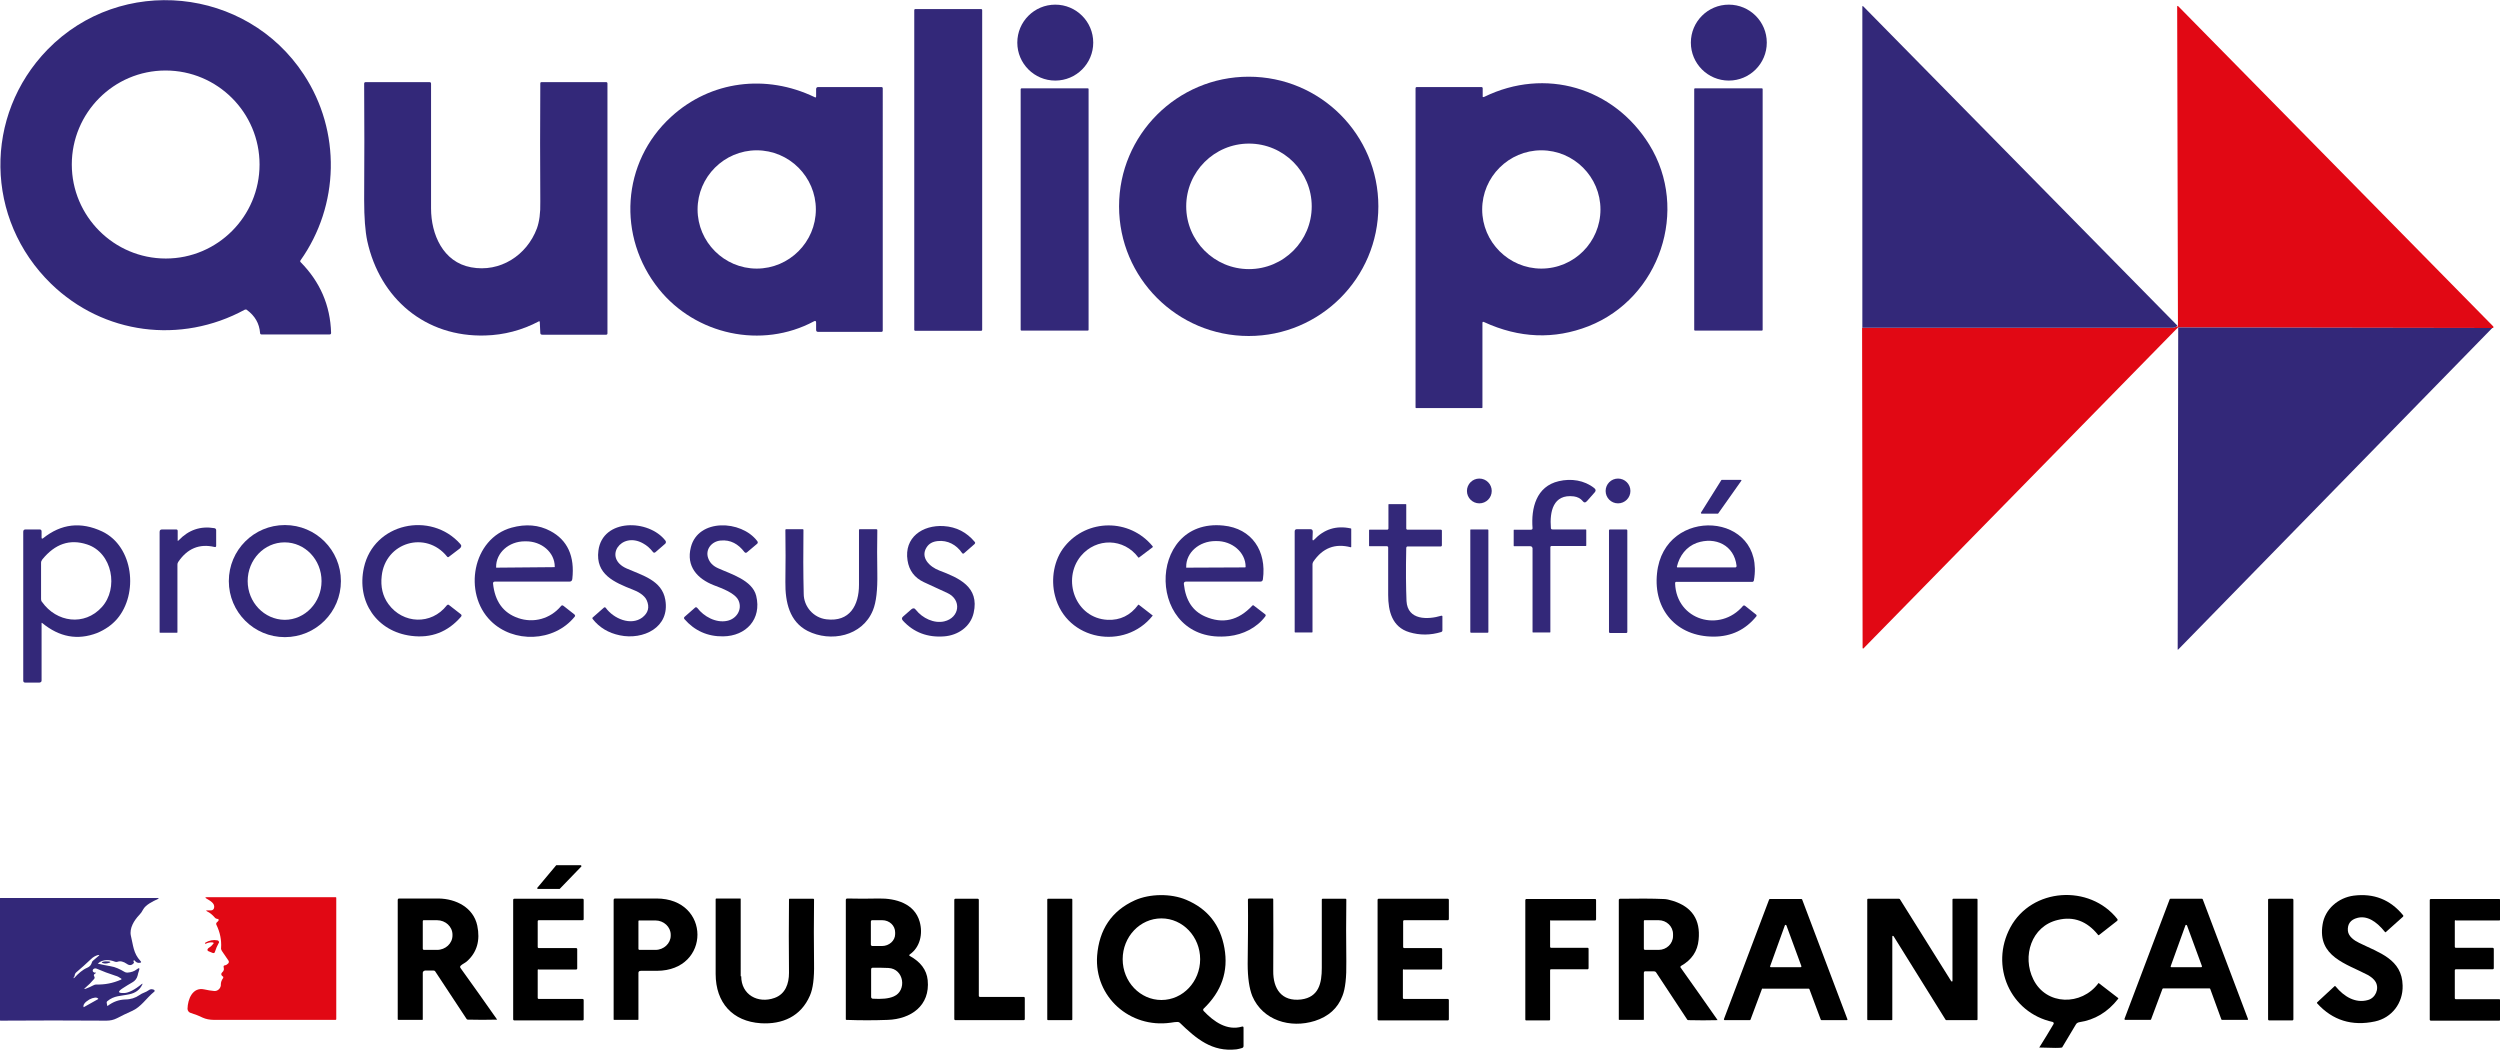 <svg xmlns="http://www.w3.org/2000/svg" xmlns:xlink="http://www.w3.org/1999/xlink" id="Calque_2_00000007391590886482455990000004552003070471939519_" x="0px" y="0px" viewBox="0 0 968 406.5" style="enable-background:new 0 0 968 406.5;" xml:space="preserve"><style type="text/css">	.st0{fill:#332879;}	.st1{fill:#E10814;}</style><g>	<path class="st0" d="M116.4,101.5c7.5,7.6,11.5,16.7,11.8,27.4c0,0.4-0.2,0.6-0.6,0.6h-26.3c-0.4,0-0.6-0.2-0.6-0.6  c-0.3-3.7-2-6.6-5.1-8.9c-0.2-0.2-0.5-0.2-0.8-0.1C70,133.4,40,129.5,19.8,109.9c-25.7-25-26.2-65.2-1.4-90.7  c28.5-29.2,77-24.2,99.2,9.6c14.5,22,13.9,50.7-1.3,72.1C116.2,101.1,116.2,101.3,116.4,101.5L116.4,101.5z M100.5,63.7  c0-20.1-16.3-36.4-36.4-36.4S27.8,43.7,27.8,63.7s16.3,36.4,36.4,36.4l0,0C84.2,100.1,100.5,83.8,100.5,63.7L100.5,63.7z"></path>	<circle class="st0" cx="408.6" cy="16.5" r="14.7"></circle>	<circle class="st0" cx="669.4" cy="16.5" r="14.7"></circle>	<path class="st0" d="M354.4,3.5h25.5c0.2,0,0.4,0.2,0.4,0.4v123.8c0,0.2-0.2,0.4-0.4,0.4h-25.5c-0.2,0-0.4-0.2-0.4-0.4V3.9  C354,3.7,354.2,3.5,354.4,3.5z"></path>	<path class="st0" d="M533.7,79.9c0,27.7-22.5,50.2-50.2,50.2s-50.2-22.5-50.2-50.2l0,0c0-27.7,22.5-50.2,50.2-50.2l0,0  C511.3,29.7,533.7,52.2,533.7,79.9L533.7,79.9z M507.9,79.9c0-13.4-10.9-24.3-24.3-24.3s-24.3,10.9-24.3,24.3s10.9,24.3,24.3,24.3  S507.9,93.3,507.9,79.9z"></path>	<path class="st0" d="M209,124.6c0-0.1-0.1-0.2-0.2-0.2c0,0-0.1,0-0.1,0c-6.6,3.5-13.6,5.3-20.8,5.5c-23.1,0.7-40.8-14.2-45.7-36.6  c-0.8-3.8-1.2-9.1-1.2-15.8c0.1-15.5,0.1-30.5,0-45.1c0-0.4,0.2-0.6,0.6-0.6h24.7c0.4,0,0.6,0.2,0.6,0.6c0,16.1,0,32.2,0,48.3  c0,10,4.6,20.8,15.5,22.8c11.2,2.1,21.6-4.6,25.5-15.1c0.9-2.5,1.4-5.9,1.3-10.2c-0.1-15.2-0.1-30.6,0-45.9c0-0.4,0.2-0.5,0.5-0.5  h25c0.3,0,0.5,0.2,0.5,0.5v96.8c0,0.3-0.2,0.5-0.5,0.5h-24.7c-0.5,0-0.8-0.2-0.8-0.7L209,124.6L209,124.6z"></path>	<path class="st0" d="M574.7,37.5c23.6-11.5,50.1-3.7,63.9,18.5c15.6,25.2,4.1,59.4-23.5,70.3c-13.3,5.2-26.8,4.7-40.5-1.6  c-0.4-0.2-0.6-0.1-0.6,0.4v32.7c0,0.1-0.1,0.2-0.2,0.2h-25.5c-0.1,0-0.2-0.1-0.2-0.2V34.2c0-0.3,0.2-0.5,0.5-0.5h25  c0.3,0,0.5,0.2,0.5,0.5v2.8C574,37.6,574.2,37.7,574.7,37.5L574.7,37.5z M619.7,81.1c0-12.6-10.3-22.9-22.9-22.9  s-22.9,10.3-22.9,22.9l0,0c0,12.6,10.3,22.9,22.9,22.9l0,0C609.5,104,619.7,93.7,619.7,81.1z"></path>	<path class="st0" d="M316,37.3v-2.8c0-0.5,0.3-0.8,0.8-0.8h24.5c0.3,0,0.5,0.2,0.5,0.5l0,0V128c0,0.3-0.2,0.5-0.5,0.5h-24.5  c-0.5,0-0.8-0.2-0.8-0.8v-2.8c0-0.6-0.3-0.8-0.8-0.5c-20.3,10.9-45.9,5.2-60.1-12.5c-16.2-20.2-14.5-49.1,4.8-66.7  c15.3-14,36.8-16.6,55.5-7.6C315.8,37.9,316,37.7,316,37.3L316,37.3z M315.9,81.1c0-12.6-10.3-22.9-22.9-22.9  c-12.6,0-22.9,10.3-22.9,22.9l0,0c0,12.6,10.3,22.9,22.9,22.9l0,0C305.6,104,315.9,93.7,315.9,81.1z"></path>	<path class="st0" d="M395.5,34.2h25.7c0.2,0,0.3,0.1,0.3,0.3v93.2c0,0.2-0.1,0.3-0.3,0.3h-25.7c-0.2,0-0.3-0.1-0.3-0.3V34.5  C395.2,34.4,395.4,34.2,395.5,34.2z"></path>	<path class="st0" d="M656.3,34.2h25.9c0.2,0,0.3,0.1,0.3,0.3v93.2c0,0.2-0.1,0.3-0.3,0.3h-25.9c-0.2,0-0.3-0.1-0.3-0.3V34.5  C656,34.4,656.1,34.2,656.3,34.2z"></path></g><g>	<path class="st1" d="M965,127l-121.7-0.2L721.6,251c-0.2,0.2-0.3,0.2-0.4-0.1l-0.2-124c40.1,0,80.2,0,120.2,0  c0.7,0,1.3-0.2,1.8-0.8c-0.3,0.2-0.3,0.4,0,0.4c0.2,0,0.3-0.1,0.3-0.3L843,2.5c0-0.1,0.1-0.2,0.2-0.2c0.1,0,0.1,0,0.2,0.1l122,124  c0.1,0.1,0.1,0.4,0,0.5c0,0-0.1,0-0.1,0.1C965.3,127,965.2,127,965,127z"></path>	<path class="st0" d="M843.1,126.1c-0.5,0.5-1.2,0.8-1.8,0.8c-40,0-80.1,0-120.2,0V2.7c0-0.4,0.1-0.5,0.4-0.2L843.1,126.1z"></path>	<path class="st0" d="M965,127L843.4,251.5c-0.1,0.1-0.2,0.1-0.2,0c0,0,0-0.1,0-0.1l0.2-124.6L965,127z"></path></g><g>	<circle class="st0" cx="572.8" cy="190.1" r="4.8"></circle>	<circle class="st0" cx="626.5" cy="190.1" r="4.8"></circle>	<path class="st0" d="M592.5,211.5h-6.2c-0.2,0-0.2-0.1-0.2-0.2v-6c0-0.2,0.1-0.2,0.2-0.2h6.5c0.4,0,0.6-0.2,0.6-0.6  c-0.6-7.7,1.4-16.2,10.2-18.2c4.7-1.1,9.8-0.4,13.7,2.7c0.6,0.5,0.7,1,0.2,1.6l-3,3.4c-0.6,0.7-1.2,0.7-1.7,0c-0.8-1-2-1.6-3.4-1.8  c-8.1-1-9.4,6-8.9,12.2c0,0.4,0.2,0.6,0.7,0.6H614c0.1,0,0.2,0.1,0.2,0.2v6c0,0.2-0.1,0.2-0.2,0.2h-13.2c-0.3,0-0.5,0.2-0.5,0.5  v32.8c0,0.2-0.1,0.2-0.2,0.2h-6.5c-0.2,0-0.2-0.1-0.2-0.2v-32.5C593.2,211.7,593,211.5,592.5,211.5L592.5,211.5z"></path>	<path class="st0" d="M674.2,186.2l-8.9,12.6c-0.1,0.1-0.2,0.1-0.2,0.1h-6.2c-0.2,0-0.3-0.1-0.3-0.3c0,0,0-0.1,0-0.1l7.9-12.6  c0.1-0.1,0.2-0.1,0.3-0.1l7.2,0c0.2,0,0.3,0.1,0.3,0.3C674.3,186.1,674.2,186.2,674.2,186.2L674.2,186.2z"></path>	<path class="st0" d="M544.5,212.1c-0.2,8.8-0.1,15.7,0.1,20.6c0.4,7.5,8.2,7.3,13.5,5.7c0.2,0,0.3,0,0.4,0.2c0,0,0,0,0,0.1l0,5.4  c0,0.3-0.2,0.5-0.4,0.6c-4.2,1.3-8.4,1.3-12.4,0.1c-6.7-2-8.2-8.2-8.2-14.4c0-6.1,0-12.3,0-18.4c0-0.3-0.2-0.5-0.5-0.5h-6.7  c-0.2,0-0.2-0.1-0.2-0.2v-6c0-0.2,0.1-0.2,0.2-0.2h6.8c0.3,0,0.5-0.2,0.5-0.5v-9.2c0-0.2,0.1-0.2,0.2-0.2h6.5  c0.2,0,0.2,0.1,0.2,0.2v9.2c0,0.3,0.2,0.5,0.5,0.5h12.9c0.2,0,0.4,0.1,0.4,0.4v5.6c0,0.3-0.2,0.5-0.5,0.5h-12.5  C544.8,211.5,544.6,211.7,544.5,212.1L544.5,212.1z"></path>	<path class="st0" d="M16.3,241.2c-0.1-0.1-0.2,0-0.2,0c0,0,0,0.1,0,0.1v22.2c0,0.5-0.3,0.7-0.8,0.8H9.8c-0.5,0-0.8-0.2-0.8-0.8  v-57.6c0-0.6,0.3-0.9,0.9-0.9h5.4c0.5,0,0.8,0.2,0.8,0.8v2.3c0,0.5,0.2,0.6,0.6,0.3c7-5.6,14.6-6.5,22.9-2.6  c12.1,5.8,14.1,24.1,5.7,33.9c-2,2.3-4.6,4.1-7.7,5.4C30,248,23,246.7,16.3,241.2L16.3,241.2z M33.7,210.8  c-6.7-2.2-12.4-0.2-17.3,5.8c-0.3,0.4-0.5,0.8-0.5,1.3V232c0,0.4,0.1,0.8,0.4,1.1c5.6,7.9,16.4,9.4,23.1,2  C46,227.9,43.6,214,33.7,210.8L33.7,210.8z"></path>	<path class="st0" d="M132,225c0,12-9.7,21.7-21.7,21.7l0,0c-12,0-21.7-9.7-21.7-21.7s9.7-21.7,21.7-21.7S132,213,132,225L132,225z   M110.2,240c7.9,0,14.3-6.7,14.3-15l0,0c0-8.3-6.4-15-14.3-15l0,0c-7.9,0-14.3,6.7-14.3,15l0,0C95.9,233.2,102.3,239.9,110.2,240  L110.2,240z"></path>	<path class="st0" d="M173.1,215.5c-8.2-10.2-23.9-5.5-25.3,7.5c-0.5,4.2,0.4,7.9,2.6,10.9c5.6,7.7,16.6,8.2,22.6,0.5  c0.3-0.3,0.6-0.4,0.9-0.1l4.5,3.5c0.4,0.3,0.4,0.6,0.1,1c-5.1,5.9-11.5,8.4-19.3,7.4c-13.3-1.7-21.2-13.2-18.3-26.4  c3.8-17.3,25.9-22,37.3-9.2c0.6,0.6,0.5,1.2-0.2,1.8l-4.2,3.2C173.6,215.8,173.3,215.8,173.1,215.5L173.1,215.5z"></path>	<path class="st0" d="M190.9,225.9c0.7,6.9,3.9,11.4,9.7,13.4c6,2.1,12.5,0.3,16.6-4.6c0.3-0.4,0.6-0.4,1-0.1l4.2,3.3  c0.3,0.3,0.4,0.6,0.1,0.9c-8,9.9-23.8,10.3-32.5,1.6c-10.8-10.7-7.1-31.9,8.1-36.1c5.5-1.5,10.5-1.1,15,1.3  c6.6,3.5,9.5,9.7,8.5,18.6c-0.1,0.7-0.5,1-1.1,1h-28.9C191.1,225.2,190.9,225.5,190.9,225.9L190.9,225.9z M192.2,219.8l22.5-0.2  c0.1,0,0.1-0.1,0.1-0.1v-0.1c0-5.5-5.1-9.9-11.3-9.8h-0.3c-6.2,0-11.2,4.5-11.1,10l0,0v0.1C192.1,219.8,192.1,219.8,192.2,219.8  L192.2,219.8z"></path>	<path class="st0" d="M249,210.4c-8.5-4.8-15.6,5.6-6.4,9.7c6.1,2.7,13.7,4.6,15,12.1c1.9,10.8-8.6,15.7-17.6,13.8  c-4.4-0.9-7.9-3-10.5-6.3c-0.2-0.3-0.2-0.5,0.1-0.7l4.2-3.7c0.2-0.2,0.5-0.2,0.7,0c0,0,0,0,0,0c3.1,4.3,9.8,7.1,14.2,3.8  c2.3-1.8,2.9-4,1.7-6.7c-0.9-2-3.5-3.4-5.4-4.1c-7.1-2.8-14.5-5.9-13.3-15.1c1.6-12.5,19.5-12.3,26-3.8c0.2,0.3,0.2,0.8-0.1,1.1  l-3.8,3.3c-0.4,0.3-0.7,0.3-1-0.1C251.8,212.4,250.5,211.2,249,210.4L249,210.4z"></path>	<path class="st0" d="M276.4,226.6c-6.4-2.5-10.8-7.3-8.9-14.7c2.8-11.2,19.5-10.6,25.7-2.4c0.3,0.4,0.3,0.8-0.1,1.1l-3.8,3.2  c-0.4,0.4-0.8,0.3-1.1-0.1c-2.3-3-5.3-4.8-9.2-4.4c-3.4,0.3-6,3.4-4.8,6.8c0.6,1.7,1.8,3,3.8,3.9c4.8,2.2,13.3,4.6,14.8,10.7  c2.2,9-3.9,15.6-12.8,15.7c-6,0.1-11.1-2.2-15-6.7c-0.2-0.3-0.2-0.5,0-0.8l4.1-3.6c0.3-0.3,0.6-0.2,0.9,0.1c2.5,3.3,7.2,5.9,11.5,5  c3.6-0.7,6-4.3,4.5-7.8C284.7,229.6,279.5,227.8,276.4,226.6L276.4,226.6z"></path>	<path class="st0" d="M363.7,220.9c7.6,2.9,15.6,6.3,13.3,16.4c-1.2,5.4-6.1,8.7-11.4,9.1c-6.4,0.5-11.8-1.5-16-6.1  c-0.5-0.6-0.5-1.1,0.1-1.6l3.2-2.8c0.6-0.5,1.2-0.5,1.7,0.2c2.6,3.3,7.1,5.4,11,4.5c6-1.4,6.9-8.4,1.2-11c-3-1.4-6-2.8-9.1-4.2  c-3.6-1.7-5.7-4.5-6.3-8.4c-1.4-8.9,5.8-13.8,14-13.3c4.9,0.3,8.9,2.4,12,6.1c0.3,0.3,0.2,0.6-0.1,0.9l-4,3.5  c-0.3,0.3-0.6,0.2-0.8-0.1c-2.2-3.2-5.6-5-9.4-4.6c-2,0.2-3.4,1-4.3,2.4C356.2,215.9,360,219.5,363.7,220.9L363.7,220.9z"></path>	<path class="st0" d="M446.3,238.4c-10.8,13.6-33.4,9.7-37.8-7.7c-1.7-6.5-0.4-14.1,3.8-19.2c8.6-10.6,25-10.9,34,0  c0.1,0.1,0.1,0.3,0,0.4c0,0,0,0,0,0l-5.3,4c-0.1,0-0.1,0-0.2,0c-5.6-7.6-16.3-7.8-22.3-0.6c-7.4,9-2.2,24.1,10.4,24.7  c4.8,0.2,8.8-1.7,11.8-5.8c0.1-0.1,0.2-0.1,0.3,0l5.3,4.1C446.4,238.2,446.4,238.3,446.3,238.4L446.3,238.4z"></path>	<path class="st0" d="M458.4,226.2c0.7,6.3,3.4,10.4,8.2,12.5c6.8,3,12.9,1.6,18.3-4.2c0.2-0.2,0.4-0.2,0.6,0l4.3,3.3  c0.3,0.2,0.4,0.5,0.1,0.9c-3.3,4.4-8.6,7-14,7.6c-32.3,3.6-32.5-45.9-2.2-42.8c11,1.1,16.8,9.8,15.3,20.8c-0.1,0.6-0.4,0.9-1,0.9  h-28.8C458.6,225.2,458.3,225.6,458.4,226.2L458.4,226.2z M459.4,219.8l22.7-0.1c0.1,0,0.2-0.1,0.2-0.2l0,0v-0.1  c0-5.5-5.2-10-11.4-9.9l0,0h-0.3c-6.3,0-11.4,4.5-11.3,10v0.1C459.2,219.7,459.3,219.8,459.4,219.8L459.4,219.8L459.4,219.8z"></path>	<path class="st0" d="M648.6,225.9c0.5,14.3,17.4,19.2,26.3,8.7c0.2-0.2,0.5-0.2,0.7-0.1l4.4,3.5c0.2,0.2,0.2,0.4,0.1,0.6  c-4.2,5.2-9.7,7.9-16.6,7.9c-14.3,0-23.4-10.4-21.9-24.5c2.7-26.5,42.2-23.8,37.5,2.8c-0.1,0.3-0.3,0.5-0.6,0.5h-29.2  C648.8,225.2,648.6,225.4,648.6,225.9L648.6,225.9z M672.4,219.1c-0.9-8-8.2-11.4-15.4-8.9c-4.1,1.5-6.7,5-7.7,9.2  c0,0.1,0,0.3,0.2,0.3c0,0,0,0,0.1,0h22.3C672.2,219.7,672.4,219.5,672.4,219.1L672.4,219.1z"></path>	<path class="st0" d="M69.2,209.2c3.8-4,8.4-5.6,13.8-4.7c0.4,0.1,0.7,0.3,0.7,0.8v6c0,0.4-0.2,0.6-0.6,0.5  c-5.9-1.4-10.6,0.6-14.1,5.8c-0.2,0.3-0.3,0.6-0.3,1v26.2c0,0.2-0.1,0.2-0.2,0.2l-6.5,0c-0.2,0-0.2-0.1-0.2-0.3V206  c0-0.7,0.3-1,1-1h5.4c0.4,0,0.6,0.2,0.6,0.6l0,3.4C68.7,209.5,68.9,209.5,69.2,209.2L69.2,209.2z"></path>	<path class="st0" d="M508.2,208.7c0,0.6,0.2,0.7,0.6,0.3c3.9-4.1,8.6-5.6,14.2-4.4c0.1,0,0.2,0.1,0.2,0.2l0,6.9  c0,0.2-0.1,0.2-0.2,0.2c-6.1-1.6-10.9,0.3-14.5,5.6c-0.2,0.3-0.3,0.7-0.3,1v26.2c0,0.1-0.1,0.2-0.2,0.2h-6.5  c-0.1,0-0.2-0.1-0.2-0.2v-38.9c0-0.6,0.3-0.9,0.9-0.9h5.1c0.7,0,1,0.3,1,1L508.2,208.7L508.2,208.7z"></path>	<path class="st0" d="M320,239.8c9,1.1,12.6-5.4,12.6-13.4c0-6.9,0-14,0-21.2c0-0.2,0.1-0.3,0.3-0.3h6.4c0.2,0,0.4,0.1,0.4,0.4  c-0.1,5.6-0.1,11.2,0,16.7c0.1,6.4-0.4,11.1-1.7,14.3c-4.1,10.1-16.4,12.5-25.3,8c-7-3.6-8.7-11.1-8.6-19c0.1-6.7,0.1-13.4,0-20.1  c0-0.2,0.1-0.3,0.3-0.3h6.4c0.2,0,0.3,0.1,0.3,0.3c-0.1,8.5-0.1,16.7,0.1,24.7C311.2,234.8,314.9,239.2,320,239.8L320,239.8z"></path>	<path class="st0" d="M569.6,205h6.4c0.2,0,0.3,0.1,0.3,0.3v39.4c0,0.2-0.1,0.3-0.3,0.3h-6.4c-0.2,0-0.3-0.1-0.3-0.3v-39.4  C569.2,205.1,569.4,205,569.6,205z"></path>	<path class="st0" d="M623.4,205h6.3c0.2,0,0.4,0.2,0.4,0.4v39.3c0,0.2-0.2,0.4-0.4,0.4h-6.3c-0.2,0-0.4-0.2-0.4-0.4v-39.3  C623,205.1,623.2,205,623.4,205z"></path></g><g>	<path d="M225.1,335.5l-8.3,8.6c-0.1,0.1-0.1,0.1-0.2,0.1h-8.3c-0.2,0-0.3-0.2-0.3-0.3c0-0.1,0-0.1,0.1-0.2l7.2-8.6  c0.1-0.1,0.1-0.1,0.2-0.1l9.3,0c0.2,0,0.3,0.1,0.3,0.3C225.2,335.4,225.1,335.5,225.1,335.5z"></path>	<path d="M466.1,391.5c3.9,4.1,9,7.7,14.8,6c0.4-0.1,0.6,0,0.6,0.5v7c0,0.4-0.2,0.7-0.6,0.8c-0.7,0.2-1.4,0.4-2.1,0.5  c-9.5,1.1-15.6-4.1-22-10.3c-0.2-0.2-0.5-0.3-0.9-0.3c-0.6,0-1.5,0.1-2.7,0.3c-15.7,2.2-29.5-10-28.4-25.9  c0.8-10.2,5.6-17.4,14.6-21.5c5.8-2.6,14-2.7,19.9-0.2c8.3,3.5,13.2,9.7,14.8,18.7c1.6,9-1.1,16.8-8.1,23.5  C465.8,390.8,465.8,391.2,466.1,391.5L466.1,391.5z M449.7,387.2c8.3,0,15-7.1,15-15.8s-6.7-15.8-15-15.8s-15,7.1-15,15.8l0,0  C434.7,380.2,441.5,387.2,449.7,387.2L449.7,387.2z"></path>	<path d="M794.8,395.7c-16.5-3.6-24.4-21.7-16.4-36.6c8.3-15.4,30.7-16.8,41.4-3.3c0.2,0.2,0.2,0.6-0.1,0.8l0,0l-6.9,5.4  c-0.2,0.2-0.4,0.1-0.5-0.1c-4.2-5.2-9.4-7.2-15.5-5.7c-10.3,2.4-13.9,14.1-9.5,23c5,10.2,18.7,10.3,25.2,1.5c0.1-0.1,0.1-0.1,0.2,0  l7.4,5.7c0.1,0.1,0.2,0.2,0,0.4c-4,5.1-9,8.1-15,9c-0.6,0.1-1.1,0.4-1.4,1l-5.2,8.7c0,0-0.1,0.1-0.1,0.1c-0.5,0.2-3.4,0.2-8.8,0  c0,0,0,0,0,0c0,0,0,0,0,0c2-3.1,3.8-6.2,5.6-9.2C795.2,396,795.1,395.8,794.8,395.7L794.8,395.7z"></path>	<path d="M904.4,382c3.2,3.9,7.7,6.6,12.5,5.2c2.9-0.8,4.4-4.3,3-6.9c-0.6-1.1-1.7-2-3.1-2.8c-8.4-4.4-19.5-7.1-17.5-19.5  c0.9-6,6.1-10.4,12-11.2c7.8-1,14.2,1.5,19.2,7.6c0.1,0.1,0.1,0.3,0,0.5l-6.7,6c-0.1,0.1-0.3,0.1-0.3,0c0,0,0,0,0,0  c-3.6-4.5-7.2-6.4-10.7-5.5c-2.7,0.7-3.9,2.4-3.7,5c0.2,2.2,2.5,3.8,4.4,4.7c7.7,3.8,16.6,6.3,16.8,16.5  c0.2,6.8-4.2,12.5-10.7,13.9c-8.9,1.9-16.4-0.4-22.4-7c-0.1-0.1-0.1-0.3,0-0.4l6.8-6.3C904.1,381.8,904.3,381.8,904.4,382  L904.4,382L904.4,382z"></path>	<path d="M163.7,376.7v18c0,0.2-0.1,0.2-0.2,0.2c-6.1,0-9.2,0-9.2,0c-0.2,0-0.3-0.1-0.3-0.3c0,0,0,0,0,0v-46.1  c0-0.4,0.2-0.6,0.6-0.6c5.2,0,10.2,0,15.2,0c6.8,0.1,13.5,3.5,15,10.5c1.2,5.7-0.1,10.4-4.1,13.9c-0.7,0.6-1.7,1-2.3,1.6  c-0.3,0.3-0.3,0.6-0.1,0.9c4.6,6.4,9.3,13,14.2,20c0,0,0,0,0,0c0,0,0,0,0,0c-3.8,0.1-7.6,0.1-11.4,0c-0.1,0-0.3-0.1-0.4-0.2  l-12.2-18.5c-0.1-0.2-0.4-0.3-0.6-0.3h-3.4C164,376,163.7,376.2,163.7,376.7L163.7,376.7z M163.7,356.7l0,10.6  c0,0.3,0.2,0.5,0.5,0.5h5c3.3,0,6-2.5,6-5.6l0,0v-0.3c0-3.1-2.7-5.6-6-5.6h-5C164,356.2,163.7,356.4,163.7,356.7L163.7,356.7  L163.7,356.7z"></path>	<path d="M208.2,375.6l0,10.8c0,0.2,0.2,0.4,0.4,0.4h17c0.2,0,0.4,0.2,0.4,0.4v7.5c0,0.2-0.2,0.4-0.4,0.4h-26.5  c-0.2,0-0.4-0.2-0.4-0.4v-46.3c0-0.2,0.2-0.4,0.4-0.4h26.5c0.2,0,0.4,0.2,0.4,0.4v7.5c0,0.2-0.1,0.4-0.4,0.4h-17  c-0.2,0-0.4,0.2-0.4,0.4v10c0,0.2,0.2,0.4,0.4,0.4h14.5c0.2,0,0.4,0.2,0.4,0.4v7.5c0,0.2-0.2,0.4-0.4,0.4h-14.5  C208.4,375.2,208.2,375.4,208.2,375.6L208.2,375.6z"></path>	<path d="M247.2,376.7v18c0,0.2-0.1,0.2-0.2,0.2h-9.2c-0.2,0-0.2-0.1-0.2-0.2v-46.2c0-0.4,0.2-0.6,0.6-0.6c5.5,0,10.9,0,16,0  c21.1,0,21.1,27.9,0.2,28c-2,0-4.1,0-6.2,0C247.5,375.9,247.2,376.2,247.2,376.7L247.2,376.7z M247.2,356.7l0,10.7  c0,0.2,0.2,0.4,0.4,0.4l6.2,0c3.2,0,5.9-2.5,5.9-5.5v-0.4c0-3-2.7-5.5-5.9-5.5l0,0l-6.2,0C247.4,356.3,247.2,356.5,247.2,356.7  L247.2,356.7L247.2,356.7z"></path>	<path d="M287,378c0,7.2,6.5,10.7,12.9,8.4c4.2-1.5,5.6-5.5,5.6-9.7c-0.1-9.5-0.1-19,0-28.5c0-0.1,0.1-0.2,0.2-0.2h9.2  c0.2,0,0.3,0.1,0.3,0.3c-0.1,8.6-0.1,16.9,0,24.8c0.1,5.6-0.4,9.7-1.6,12.4c-3.5,8.1-10.7,11.2-19,10.7  c-10.9-0.7-17.5-7.9-17.5-19.1c0-6.8,0-16.4,0-28.9c0-0.2,0.1-0.3,0.3-0.3h9.2c0.2,0,0.2,0.1,0.2,0.2V378L287,378z"></path>	<path d="M352.2,370.1c4.2,2.3,6.6,5.4,7,9.4c1,9.9-6.5,15.1-15.5,15.4c-5.3,0.2-10.6,0.2-16,0c-0.1,0-0.2-0.1-0.2-0.2v-46.2  c0-0.4,0.2-0.6,0.6-0.6c3.9,0.1,7.9,0.1,12.2,0c6.5-0.1,13.8,1.9,15.8,9c1.3,4.6,0.2,9.9-3.9,12.7C352,369.8,352,369.9,352.2,370.1  C352.1,370.1,352.1,370.1,352.2,370.1L352.2,370.1z M337.2,356.8l0,8.9c0,0.3,0.2,0.6,0.6,0.6l3.7,0c2.8,0,5.1-2.1,5.1-4.6  c0,0,0,0,0,0V361c0-2.6-2.2-4.7-5-4.7l-3.7,0C337.5,356.2,337.2,356.5,337.2,356.8C337.2,356.8,337.2,356.8,337.2,356.8  L337.2,356.8z M346.1,385.8c5.1-2.2,4-10.7-2.1-11c-1.9-0.1-3.9-0.1-6-0.1c-0.5,0-0.7,0.2-0.7,0.7V386c0,0.4,0.2,0.6,0.6,0.7  C341.4,386.9,344.1,386.7,346.1,385.8z"></path>	<path d="M379.4,386h17c0.2,0,0.4,0.2,0.4,0.4l0,0v8.2c0,0.2-0.2,0.4-0.4,0.4h-26.5c-0.2,0-0.4-0.2-0.4-0.4l0,0v-46.2  c0-0.2,0.2-0.4,0.4-0.4h8.7c0.2,0,0.4,0.2,0.4,0.4l0,0v37.2C379,385.8,379.2,386,379.4,386L379.4,386z"></path>	<path d="M405.8,348h9.1c0.2,0,0.3,0.1,0.3,0.3v46.4c0,0.2-0.1,0.3-0.3,0.3h-9.1c-0.2,0-0.3-0.1-0.3-0.3v-46.4  C405.5,348.1,405.6,348,405.8,348z"></path>	<path d="M509.1,395.3c-9.5,3-20.2-0.2-24.2-9.6c-1.2-3-1.8-7.2-1.8-12.5c0.1-8.4,0.2-16.6,0.1-24.8c0-0.3,0.2-0.5,0.5-0.5h8.9  c0.3,0,0.4,0.1,0.4,0.4c0.1,8.4,0,17.6,0,27.6c-0.1,6.9,3.2,12,10.8,11.1c6.9-0.9,8-6.4,8-12.2c0-9.2,0-18,0-26.5  c0-0.1,0.1-0.3,0.3-0.3h8.9c0.2,0,0.3,0.1,0.3,0.3c-0.1,7.7-0.1,15.7,0,24c0.1,6.1-0.4,10.6-1.5,13.3  C518,390.4,514.4,393.6,509.1,395.3L509.1,395.3z"></path>	<path d="M543.2,375.6l0,10.8c0,0.2,0.2,0.4,0.4,0.4h17c0.2,0,0.4,0.2,0.4,0.4v7.5c0,0.2-0.2,0.4-0.4,0.4h-26.8  c-0.2,0-0.4-0.2-0.4-0.4v-46.3c0-0.2,0.2-0.4,0.4-0.4h26.8c0.2,0,0.4,0.2,0.4,0.4v7.5c0,0.2-0.2,0.4-0.3,0.4h-17  c-0.2,0-0.4,0.2-0.4,0.4v10c0,0.2,0.2,0.4,0.4,0.4h14.3c0.2,0,0.4,0.2,0.4,0.4v7.5c0,0.2-0.2,0.4-0.4,0.4h-14.3  C543.4,375.2,543.2,375.4,543.2,375.6L543.2,375.6z"></path>	<path d="M600.2,356.6v10c0,0.2,0.2,0.4,0.3,0.4h14.3c0.2,0,0.3,0.2,0.3,0.4v7.5c0,0.2-0.2,0.4-0.3,0.4h-14.3  c-0.2,0-0.3,0.2-0.3,0.4v19.1c0,0.2-0.2,0.3-0.3,0.3h-9c-0.2,0-0.3-0.2-0.3-0.3v-46.3c0-0.2,0.2-0.4,0.3-0.4h26.8  c0.2,0,0.3,0.2,0.3,0.4v7.5c0,0.2-0.2,0.4-0.3,0.4h-17.1C600.4,356.2,600.2,356.4,600.2,356.6L600.2,356.6z"></path>	<path d="M636.5,376.7v18c0,0.2-0.1,0.2-0.2,0.2H627c-0.2,0-0.2-0.1-0.2-0.2v-46.2c0-0.3,0.2-0.5,0.5-0.5c7-0.1,12.5-0.1,16.8,0.1  c1.1,0,2.3,0.3,3.6,0.7c7.4,2.3,10.8,7.3,10,15.1c-0.4,4.4-2.7,7.8-6.8,10.1c-0.2,0.1-0.3,0.4-0.2,0.6c0,0,0,0,0,0  c4.8,6.8,9.6,13.5,14.3,20.3c0,0,0,0,0,0.1c0,0,0,0,0,0c-3.7,0.1-7.4,0.1-11.3,0c-0.2,0-0.3-0.1-0.4-0.2l-12-18.2  c-0.2-0.4-0.6-0.5-1-0.5h-3C636.8,376,636.5,376.2,636.5,376.7z M636.5,356.7v10.6c0,0.3,0.2,0.5,0.5,0.5h5.2  c3.1,0,5.6-2.4,5.6-5.4l0,0v-0.7c0-3-2.5-5.4-5.6-5.4H637C636.7,356.2,636.5,356.4,636.5,356.7L636.5,356.7z"></path>	<path d="M682.2,383l-4.4,11.8c0,0.1-0.2,0.2-0.3,0.2h-9.7c-0.2,0-0.3-0.2-0.3-0.3c0,0,0-0.1,0-0.1l17.5-46.3c0-0.1,0.2-0.2,0.3-0.2  h12.2c0.1,0,0.3,0.1,0.3,0.2l17.5,46.3c0.1,0.2,0,0.4-0.2,0.4c0,0-0.1,0-0.1,0l-9.7,0c-0.1,0-0.3-0.1-0.3-0.2l-4.4-11.8  c0-0.1-0.2-0.2-0.3-0.2h-17.9C682.3,382.7,682.2,382.8,682.2,383L682.2,383z M685.4,374.1c-0.1,0.2,0,0.3,0.2,0.4c0,0,0.1,0,0.1,0  h11.5c0.2,0,0.3-0.1,0.3-0.3c0,0,0-0.1,0-0.1l-5.8-15.8c-0.1-0.1-0.2-0.2-0.4-0.2c-0.1,0-0.1,0.1-0.2,0.2L685.4,374.1L685.4,374.1z  "></path>	<path d="M732.5,395h-9.2c-0.2,0-0.3-0.1-0.3-0.3v-46.4c0-0.2,0.1-0.3,0.3-0.3h12c0.1,0,0.2,0.1,0.3,0.1l19.9,31.8  c0.1,0.1,0.3,0.2,0.4,0.1c0.1-0.1,0.1-0.1,0.1-0.2v-31.5c0-0.2,0.1-0.3,0.3-0.3h9.1c0.2,0,0.3,0.1,0.3,0.3v46.4  c0,0.2-0.1,0.3-0.3,0.3h-11.8c-0.1,0-0.2-0.1-0.3-0.2l-20.1-32.3c-0.1-0.1-0.3-0.2-0.4-0.1c-0.1,0.1-0.1,0.1-0.1,0.2l0,32  C732.8,394.8,732.6,395,732.5,395L732.5,395z"></path>	<path d="M837.3,382.9l-4.4,11.8c0,0.1-0.2,0.2-0.3,0.2l-9.7,0c-0.2,0-0.3-0.2-0.3-0.3c0,0,0-0.1,0-0.1l17.5-46.3  c0-0.1,0.2-0.2,0.3-0.2h12.2c0.1,0,0.3,0.1,0.3,0.2l17.5,46.3c0.1,0.2,0,0.4-0.2,0.4c0,0-0.1,0-0.1,0h-9.7c-0.1,0-0.3-0.1-0.3-0.2  l-4.3-11.8c0-0.1-0.2-0.2-0.3-0.2h-17.9C837.5,382.7,837.4,382.8,837.3,382.9L837.3,382.9z M840.5,374.1c-0.1,0.2,0,0.3,0.2,0.4  c0,0,0.1,0,0.1,0h11.5c0.2,0,0.3-0.1,0.3-0.3c0,0,0-0.1,0-0.1l-5.8-15.8c-0.1-0.1-0.2-0.2-0.4-0.2c-0.1,0-0.1,0.1-0.2,0.2  L840.5,374.1L840.5,374.1z"></path>	<path d="M878.6,348h9c0.2,0,0.4,0.2,0.4,0.4v46.3c0,0.2-0.2,0.4-0.4,0.4h-9c-0.2,0-0.4-0.2-0.4-0.4v-46.3  C878.2,348.1,878.4,348,878.6,348z"></path>	<path d="M950.5,356.6l0,10c0,0.2,0.2,0.4,0.4,0.4h14.3c0.2,0,0.4,0.2,0.4,0.4v7.5c0,0.2-0.2,0.4-0.4,0.4h-14.3  c-0.2,0-0.4,0.2-0.4,0.4v10.8c0,0.2,0.2,0.4,0.4,0.4h16.8c0.2,0,0.4,0.2,0.4,0.4v7.5c0,0.2-0.2,0.4-0.4,0.4h-26.5  c-0.2,0-0.4-0.2-0.4-0.4v-46.3c0-0.2,0.2-0.4,0.4-0.4h26.5c0.2,0,0.4,0.2,0.4,0.4v7.5c0,0.2-0.2,0.4-0.3,0.4h-16.8  C950.7,356.2,950.5,356.4,950.5,356.6L950.5,356.6z"></path></g><g>	<path class="st0" d="M38.2,373.2c1.5,0.4,3,0.6,4.5,0.9c2,0.3,3.8,1.2,5.5,2.2c0.3,0.2,0.7,0.3,1.1,0.3c1.5-0.1,2.7-0.5,3.7-1.3  c0.9-0.7,1.2-0.5,0.8,0.6c-0.2,0.6-0.4,1.2-0.5,1.8c-0.3,1.2-1,2.1-2.1,2.7c-1.2,0.7-2.4,1.4-3.6,2.2c-2.2,1.4-2,2,0.6,1.9  c1.6-0.1,3.9-1.2,6.7-3.5c0.3-0.2,0.4-0.2,0.2,0.2c-0.9,2-2.6,3.3-5.1,3.8c-3.1,0.7-5.8,0.4-8.5,2.7c-0.1,0.1-0.2,0.3-0.2,0.5  l0.2,1.1c0,0.2,0.1,0.3,0.3,0.1c2-1.5,4.2-2.3,6.6-2.4c2.2,0,4-0.6,5.6-1.7c1.2-0.9,2.4-1,3.6-1.9c0.4-0.3,1-0.5,1.6-0.3l0.3,0.1  c0.2,0,0.4,0.3,0.4,0.5c0,0.1-0.1,0.2-0.2,0.3c-3.1,2.5-5,5.9-8.7,7.5c-1.9,0.8-3.8,1.8-5.8,2.8c-1.2,0.6-2.5,0.9-4,0.9  c-13.7-0.1-27.4-0.1-41,0c-0.2,0-0.3-0.1-0.3-0.3v-47c0-0.1,0.1-0.2,0.2-0.2h60.9c0.6,0,0.6,0.1,0.1,0.4c-1.9,0.9-4.7,2.2-5.7,4.1  c-0.4,0.8-0.9,1.5-1.5,2.1c-1.9,2-3.9,5.1-3.2,8.1c0.9,3.6,0.9,6.7,3.7,9.7c0.4,0.4,0.3,0.6-0.2,0.7c-0.8,0.1-1.4-0.1-1.9-0.7  c-0.4-0.5-0.6-0.4-0.6,0.2c0,0.2,0.1,0.3,0.2,0.4c0,0,0,0.1,0,0.1c-0.8,1-1.7,1.2-2.8,0.4c-1.3-0.9-2.5-1.2-3.6-0.8  c-0.3,0.1-0.6,0.1-0.9,0c-2.3-0.9-4.8-1-6.6,0.6C37.8,372.9,37.8,373.1,38.2,373.2L38.2,373.2z M28.8,378.1c-0.1,0-0.1,0.1-0.2,0.2  c-0.2,0.6-0.1,0.6,0.3,0.2c1.4-1.5,3-3,4.9-3.8c0.9-0.4,1.5-1,1.8-2.1c0.1-0.3,0.2-0.5,0.5-0.7l2-1.7c0.5-0.4,0.5-0.5-0.2-0.4  c-1,0.3-1.9,0.8-2.7,1.6c-1.9,1.8-3.8,3.5-5.8,5.2c-0.2,0.2-0.4,0.5-0.5,1.1C28.9,377.9,28.9,378,28.8,378.1L28.8,378.1z M36.8,377  c-0.5,0.3-0.6,0.6-0.3,1.1c0.2,0.3,0.2,0.7-0.1,1c-1.1,1.3-2.2,2.4-3.3,3.3c-0.7,0.6-0.6,0.7,0.2,0.4c1-0.4,2-0.8,2.9-1.3  c0.4-0.2,0.7-0.3,1.1-0.3c3.3,0.1,6.4-0.5,9.6-1.9c0.1,0,0.2-0.2,0.1-0.3c0,0,0-0.1-0.1-0.1c-0.7-0.5-1.4-0.9-2.2-1.1  c-2.5-0.8-4.9-1.7-7.2-2.7c-0.4-0.2-0.9-0.2-1.3,0.1c-0.3,0.2-0.4,0.7-0.2,1c0.1,0.1,0.1,0.1,0.2,0.2c0.1,0.1,0.3,0.2,0.5,0.2  C37.3,376.5,37.3,376.7,36.8,377L36.8,377z M32.4,390l5.7-3.2c0,0,0,0,0,0l0,0l-0.1-0.1c-0.4-0.7-1.9-0.5-3.4,0.3l0,0l-0.3,0.2  C32.9,388,32,389.2,32.4,390L32.4,390L32.4,390C32.4,390,32.4,390,32.4,390L32.4,390L32.4,390z"></path>	<path class="st1" d="M84.5,355.8l-0.4,0c-0.4-0.1-0.7-0.2-1-0.6c-0.9-1-1.8-1.8-2.9-2.3c-0.5-0.3-0.5-0.4,0.1-0.4l1.4,0  c0.6,0,1.1-0.4,1.2-1c0.4-1.8-1.7-2.8-3-3.6c-0.5-0.3-0.5-0.5,0.1-0.5h50c0.1,0,0.2,0.1,0.2,0.2v47c0,0.2-0.1,0.3-0.3,0.3  c-15.3,0-30.9,0-46.9,0c-1.8,0-3.3-0.3-4.6-0.9c-1.4-0.7-3-1.3-4.6-1.8c-0.7-0.2-1.2-0.9-1.2-1.6c0.1-3.8,2-8.5,6.5-7.5  c1.3,0.3,2.6,0.5,3.7,0.6c1.3,0.2,2.5-0.8,2.7-2.1c0-0.1,0-0.2,0-0.3c0-1,0.3-1.8,0.9-2.6c0.1-0.2,0.1-0.5-0.1-0.6c0,0,0,0,0,0  c-0.8-0.5-0.8-1.2-0.1-1.8c0.3-0.2,0.4-0.6,0.5-1c0-0.3-0.1-0.5-0.1-0.8c-0.1-0.3,0-0.6,0.3-0.7c0,0,0.1,0,0.1,0  c0.6-0.1,1-0.4,1.4-0.8c0.2-0.3,0.3-0.6,0.1-1l-2.6-3.8c-0.2-0.4-0.4-0.8-0.3-1.2c0.2-3-0.4-6-1.8-8.9c-0.2-0.3-0.1-0.8,0.2-1  l0.5-0.5c0.2-0.2,0.2-0.5,0-0.7C84.7,355.8,84.6,355.8,84.5,355.8L84.5,355.8z"></path>	<path class="st1" d="M82.3,364.9c-0.9-0.1-1.8,0.1-2.6,0.5c-0.1,0.1-0.2,0-0.3-0.1l0,0c-0.1-0.1,0-0.2,0.1-0.3  c1.5-0.9,3.1-1.2,4.7-0.9c0.4,0.1,0.6,0.4,0.6,0.8c0,0.1,0,0.2-0.1,0.2c-0.6,1.1-1.1,2.2-1.5,3.5c-0.1,0.4-0.4,0.5-0.8,0.4  l-1.7-0.7c-0.3-0.1-0.5-0.5-0.3-0.8c0.1-0.1,0.1-0.2,0.2-0.3c0.8-0.5,1.4-1,1.9-1.7C82.9,365.2,82.8,365,82.3,364.9L82.3,364.9z"></path>	<path class="st0" d="M42.3,372.8c-0.9,0.3-1.8,0.4-2.5,0.1c-0.5-0.2-0.5-0.3,0-0.5c0.8-0.2,1.6-0.2,2.5-0.1  C42.9,372.5,42.9,372.6,42.3,372.8L42.3,372.8z"></path></g></svg>
